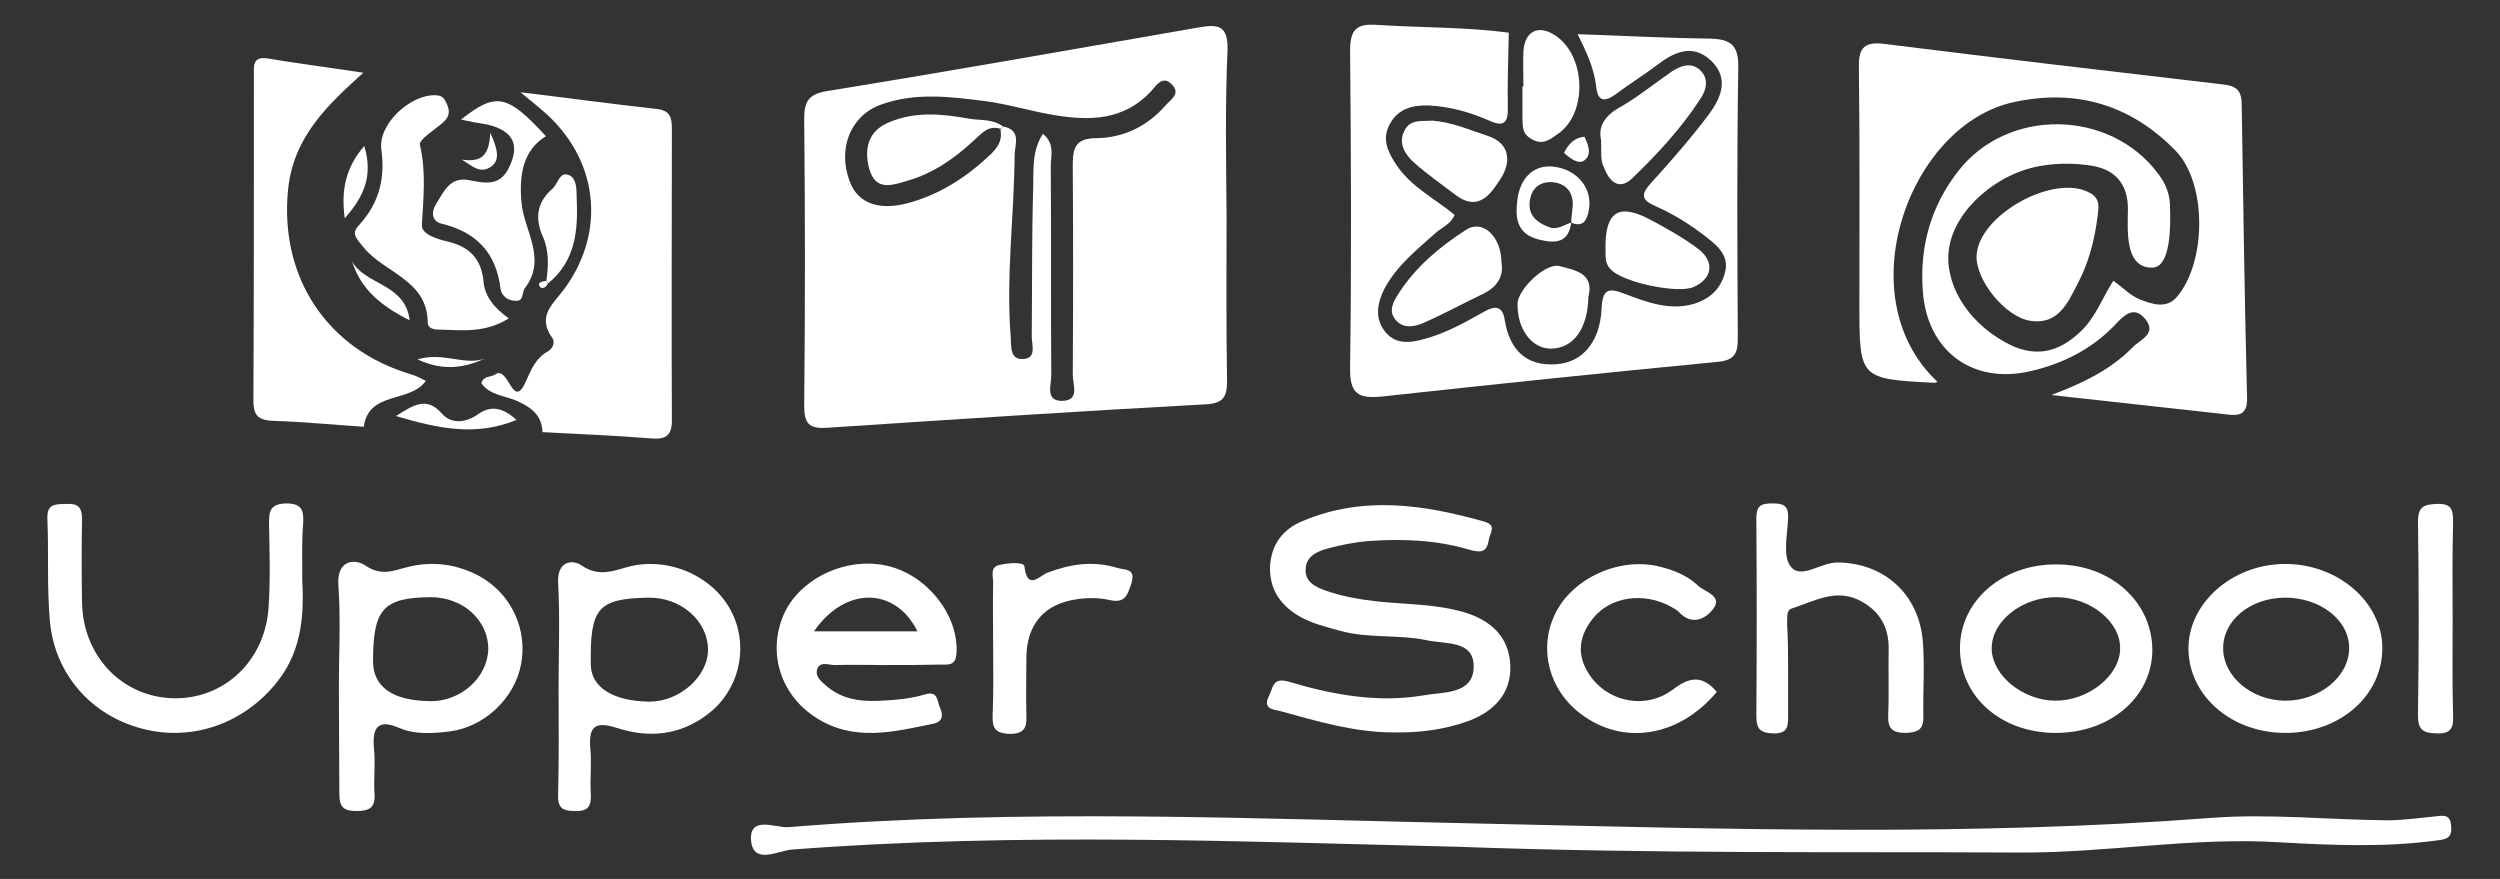 <svg xmlns="http://www.w3.org/2000/svg" xmlns:xlink="http://www.w3.org/1999/xlink" id="Capa_1" x="0px" y="0px" viewBox="0 0 512 180" style="enable-background:new 0 0 512 180;" xml:space="preserve"><rect x="0" y="0" width="512" height="180" fill="#333333" stroke="none"/><style type="text/css">	.st0{fill:#FFFFFF;}</style><g>	<path class="st0" d="M251.2,43.7c0,11.4-0.1,22.8,0.1,34.3c0,3.3-0.8,4.6-4.3,4.8c-25.9,1.4-51.7,3.1-77.5,4.8  c-3.9,0.3-4.8-0.9-4.8-4.6c0.2-19.6,0.2-39.2,0-58.7c0-3.8,1.1-5.1,5-5.7c25.3-4.1,50.6-8.6,75.9-13c4-0.7,5.9-0.3,5.8,4.6  C250.9,21.3,251.1,32.5,251.2,43.7L251.2,43.7z M205.4,25.9c3.9,0.7,2.4,3.8,2.4,5.9c-0.1,12.4-1.8,24.8-0.8,37.3  c0.1,1.8-0.2,4.8,2.8,4.4c2.5-0.3,1.5-2.9,1.5-4.6c0.1-10.2,0-20.4,0.3-30.6c0.1-3.5-0.3-7.4,2-10.9c2.5,2.1,1.6,4.5,1.6,6.6  c0.1,14.3,0,28.6,0.1,42.9c0,1.9-1.3,5.3,2.3,5.2c3.6-0.1,2.1-3.4,2.1-5.3c0.1-14.3,0.1-28.6,0-42.9c0-3.6,0.5-5.6,4.9-5.6  c5.5-0.1,10.3-2.4,14-6.6c1.1-1.3,3.4-2.5,1.3-4.5c-1.7-1.7-3,0.1-4,1.3c-5.7,6.3-12.9,6.3-20.4,5c-4.6-0.8-9.2-2.2-13.8-2.8  c-7.1-0.9-14.3-1.8-21.2,0.7c-6.3,2.2-9,9-6.5,15.7c1.7,4.7,6.3,6.3,13,4.2c6.2-1.9,11.4-5.4,16-9.8c1.4-1.4,2.3-2.8,1.9-4.9  C205.2,26.3,205.3,26.1,205.4,25.9"></path>	<path class="st0" d="M396.8,78.2c-0.2,0.1-0.4,0.2-0.6,0.2c-15.4-0.8-15.4-0.8-15.4-16.2c0-16.1,0.1-32.3-0.1-48.4  c-0.1-4.2,1.3-5.3,5.3-4.8c23.1,2.9,46.2,5.6,69.3,8.3c2.9,0.3,3.8,1.4,3.8,4.2c0.3,20,0.6,40,1.1,60c0.1,4-2.3,3.6-4.8,3.3  c-11.8-1.3-23.5-2.6-35.3-3.9c6.1-2.3,12-5,16.7-9.8c1.4-1.5,5-2.7,2.6-5.7c-2.5-3.1-4.6-0.6-6.5,1.4c-4.7,4.8-10.5,7.7-17,9.2  c-11.9,2.8-21.2-4.1-22.1-16.3c-0.7-9.1,1.6-17.4,7.2-24.6c10.1-13.1,31.1-12.8,41,0.5c1.4,1.8,2.3,3.9,2.4,6.2  c0.2,4.9,0.1,12.8-3.5,13c-5.6,0.2-5.2-7-5.1-11.7c0.1-5.5-2.7-8.5-7.7-9.2c-3.2-0.5-6.6-0.5-9.7,0c-9.4,1.4-17.9,9-19.2,16.7  c-1.2,7.1,3.4,15,11.3,19.4c5.8,3.3,10.8,2.5,15.6-2.1c3.1-2.9,4.5-7,6.7-10.4c2.1,1.5,3.6,3.1,5.4,3.8c2.6,1,5.6,2.1,7.8-0.7  c5.9-7.2,6-23.2-0.5-29.8c-9-9.2-20.1-12.7-33-9.9C391.1,25.4,378.1,60.7,396.8,78.2"></path>	<path class="st0" d="M323.1,7c9,0.3,17.9,0.8,26.9,0.9c4.1,0.1,6.1,1,6,5.9c-0.3,18.4-0.2,36.7-0.1,55.1c0,3-0.2,4.8-4,5.2  c-22.9,2.2-45.9,4.6-68.8,7.1c-4.9,0.5-6.7-0.5-6.6-5.9c0.3-21.6,0.2-43.3,0-64.9c0-4.4,1.3-5.6,5.6-5.3c9,0.6,18,0.4,26.9,1.6  c-0.1,5.1-0.3,10.2-0.2,15.3c0.1,3.1-0.8,4.1-3.8,2.7c-3.9-1.7-8.1-2.9-12.4-3.1c-3.2-0.1-6.2,0.6-7.9,3.7  c-1.8,3.1-0.5,5.8,1.3,8.5c3,4.5,7.9,6.9,11.9,10.2c-0.8,2-2.7,2.6-4,3.8c-3.8,3.4-7.8,6.6-10.3,11.2c-1.5,2.9-2.1,6-0.1,8.7  c2.1,2.9,5.2,2.6,8.3,1.7c4.4-1.2,8.3-3.4,12.2-5.6c2.5-1.4,3.8-0.9,4.2,1.9c1,5.9,4.3,9.3,10.4,8.9c5.5-0.3,9.1-4.6,9.4-11.4  c0.2-3.9,1.3-4.4,4.8-3c4.5,1.7,9.2,3.5,14.2,2c3.2-1,5.3-3,6.2-6.1c1-3.3-0.9-5.3-3.3-7.2c-3.4-2.7-7-5-10.9-6.7  c-3-1.3-2.9-2.5-0.8-4.8c4.1-4.5,8.1-9.1,11.8-14c2.5-3.4,4.2-7.4,0.4-11c-3.7-3.5-7.5-1.8-11,0.9c-2.8,2.1-5.7,3.9-8.5,6  c-2.2,1.6-3.7,1.6-4-1.6C326.4,13.6,324.7,10.3,323.1,7"></path>	<path class="st0" d="M297.9,173.4c-42.4-1-89.1-3-135.8,0.6c-2.7,0.2-8,3.3-8.3-2.1c-0.2-4.9,5.1-2.3,7.7-2.5  c47.7-3.9,95.5-1.7,143.2-0.7c49.4,1.1,98.8,2.6,148.2-1.2c11.9-0.9,24.1,0.4,36.1,0.5c3.2,0,6.5-0.5,9.7-0.8  c1.7-0.2,3.2-0.5,3.3,2.1c0.2,2.3-1,2.6-2.8,2.8c-10.8,1.5-21.6,1-32.4,0.4c-17.8-1.1-35.4,2.2-53.2,2.1  C376.6,174.4,339.4,174.9,297.9,173.4"></path>	<path class="st0" d="M111.1,88.5c-0.1-3.6-2.5-5.2-5.5-6.5c-2.4-1-5.3-1.1-7-3.5c0.4-1.6,1.9-1.2,2.8-1.8c2.8-2,3.6,7.6,6.3,1.4  c1.2-2.7,2.1-4.8,4.6-6.2c1-0.6,1.4-1.9,0.8-2.7c-3.3-4.6,0.4-7.1,2.6-10.2c8.6-11.9,6.7-26.6-4.4-36.2c-1.5-1.3-3.1-2.6-4.7-3.9  c9.3,1.1,18.5,2.4,27.8,3.4c2.8,0.3,3.2,1.7,3.2,4c0,20-0.1,39.9,0,59.9c0,3.1-1.4,3.8-4.1,3.6C126.1,89.2,118.6,88.9,111.1,88.5"></path>	<path class="st0" d="M74.4,14.9C67.1,21.5,60.1,28,59,38.8c-1.8,17.9,7.9,32.8,25.3,37.9c1,0.3,1.9,0.8,2.9,1.3  C84,82.6,75.5,80,74.5,87.4c-6.1-0.4-12.2-1-18.3-1.2c-3-0.1-4.3-0.8-4.3-4.1c0.1-22.2,0.1-44.4,0.1-66.5c0-2-0.4-4.2,3-3.6  C61.5,13.1,68,13.9,74.4,14.9"></path>	<path class="st0" d="M285.4,150c-8,0-15.7-2.3-23.3-4.4c-1.3-0.3-3.6-0.4-2.2-3.1c0.9-1.8,0.7-3.8,4-2.9c9,2.7,18.3,4.4,27.7,2.8  c4-0.7,9.9-0.2,10.2-5.5c0.3-5.9-5.7-4.9-9.7-5.8c-5.8-1.2-11.8-0.3-17.6-1.9c-2.9-0.8-5.9-1.5-8.6-3.1c-3.8-2.3-5.9-5.5-5.8-10  c0.2-4.6,2.7-7.8,6.7-9.4c12.3-5.2,24.7-3.4,37.1,0.1c2.8,0.8,1.2,2.3,1,3.8c-0.4,2.6-1.7,2.6-3.9,2c-6.7-2-13.7-2.3-20.6-1.8  c-2.8,0.2-5.7,0.8-8.4,1.5c-2.2,0.6-4.5,1.6-4.6,4.2c-0.2,2.7,2,3.7,4.2,4.5c3.5,1.2,7.1,1.8,10.7,2.2c5.9,0.6,11.8,0.5,17.6,2.2  c5.3,1.6,9.1,4.9,9.4,10.7c0.3,5.8-3.2,9.5-8.4,11.5C296,149.4,290.8,150.1,285.4,150"></path>	<path class="st0" d="M69.4,140.7c0-6.9,0.4-13.9-0.1-20.8c-0.4-5.1,3.2-5.6,5.5-4.1c3.5,2.4,6.1,0.9,9.2,0.2c5-1.1,9.7-0.4,14.2,2  c6.5,3.6,9.9,10.9,8.5,18.1c-1.3,6.9-7.5,12.8-14.6,13.7c-3.4,0.4-7,0.7-10.3-0.7c-4.6-2-5.6,0.1-5.2,4.3c0.3,3-0.1,6.1,0.1,9.2  c0.2,2.7-1,3.5-3.6,3.5c-2.6,0-3.6-0.7-3.6-3.4C69.5,155.3,69.4,148,69.4,140.7 M88.2,122.3c-9.7,0.1-11.8,2.4-11.8,13.1  c0,5.3,4,8.1,11.7,8.2c6.3,0.1,11.8-4.9,11.9-10.7C100,127,94.8,122.3,88.2,122.3"></path>	<path class="st0" d="M61.9,118.7c0.3,6.2,0.3,14.1-5.1,20.9c-6.7,8.5-17.4,12.4-27.8,9.6C18.7,146.5,11.1,138,10.2,127  c-0.6-6.9-0.2-13.9-0.5-20.8c-0.1-3.2,1.8-2.9,3.9-3c2.3-0.1,3.2,0.6,3.2,3.1c-0.1,5.7-0.1,11.4,0,17.1C17,134.4,25,142.7,35.4,143  c10.4,0.3,18.9-7.6,19.6-18.6c0.4-5.7,0.2-11.4,0.1-17.1c0-2.5,0.1-4.1,3.5-4.2c3.3,0,3.6,1.5,3.5,4  C61.8,110.4,61.9,113.7,61.9,118.7"></path>	<path class="st0" d="M114.4,140.7c0-7.1,0.3-14.3-0.1-21.4c-0.2-4.4,2.9-4.8,4.8-3.5c3.8,2.6,6.9,0.9,10.3,0.1  c8.5-1.8,17.5,2.7,20.8,10.2c3.1,7,1,15.5-5.3,20.2c-5.6,4.3-12,4.9-18.5,2.8c-4.4-1.4-5.9-0.5-5.5,4.2c0.3,3-0.1,6.1,0.1,9.2  c0.1,2.5-0.4,3.7-3.3,3.6c-2.7,0-3.5-0.8-3.4-3.5C114.5,155.3,114.4,148,114.4,140.7 M132.8,122.4c-10.4,0.2-12,2.1-11.8,13.8  c0.1,4.6,4.6,7.4,12,7.5c6.2,0,12.1-5.2,12-10.8C144.9,127.1,139.4,122.3,132.8,122.4"></path>	<path class="st0" d="M181.3,136.2c-3.5,0-6.9-0.1-10.4,0c-1.2,0-3.2-0.9-3.6,1.1c-0.3,1.5,1.2,2.5,2.2,3.4c4.2,3.4,9.1,3,14,2.6  c2-0.2,4.1-0.5,6-1.1c2.7-0.8,2.4,1.5,3,2.7c0.7,1.5,0.6,2.9-1.3,3.3c-8.2,1.7-16.4,3.8-24.2-1.3c-7.1-4.6-9.8-13.1-6.6-20.8  c3.2-7.6,12.9-12.2,21.4-10.2c8.1,1.9,14.5,10.1,14.1,17.7c-0.1,2.4-1.2,2.6-3,2.5C189,136.2,185.2,136.2,181.3,136.2 M166.7,129.3  h21.2C183.4,120.2,173.1,120,166.7,129.3"></path>	<path class="st0" d="M468.3,150.1c-11.1,0.1-19.9-7.4-20.1-17c-0.2-9.4,8.8-17.5,19.6-17.6c10.9-0.1,20,7.7,20.1,17.1  C488,142.3,479.4,150,468.3,150.1 M467.8,122.4c-7,0.1-12.6,4.7-12.5,10.5c0.1,5.7,5.8,10.5,12.6,10.6c7,0.1,13.2-4.9,13.2-10.7  C481.2,127,475.1,122.3,467.8,122.4"></path>	<path class="st0" d="M420.8,150.1c-11.2-0.1-19.5-7.6-19.4-17.5c0.1-9.7,8.9-17.2,20-17c11.1,0.1,19.4,7.8,19.4,17.6  C440.7,142.9,432,150.2,420.8,150.1 M421.3,122.3c-7.1-0.1-13.5,4.9-13.4,10.6c0.1,5.4,6.3,10.5,12.9,10.6  c6.8,0.1,13.4-5.1,13.4-10.7C434.3,127.4,428.2,122.4,421.3,122.3"></path>	<path class="st0" d="M366.2,137.2c0,3.1,0,6.1,0,9.2c0,2.2,0.1,3.9-3.1,3.8c-2.7-0.1-3.4-1-3.4-3.6c0.1-13.5,0.1-26.9,0-40.4  c0-2.5,0.8-3.1,3.2-3.1c2.2,0,3.4,0.3,3.3,2.9c-0.1,3.4-1.2,8,0.6,10.1c2.1,2.6,6.2-1,9.6-0.9c9.4,0.1,16.6,6.4,17.4,16.2  c0.4,5.1,0,10.2,0.1,15.3c0.1,2.8-1.2,3.3-3.7,3.4c-2.7,0-3.6-1-3.5-3.6c0.2-4.5,0-9,0.1-13.5c0.1-4.8-2.1-8.2-6.3-10.2  c-4.8-2.2-9.1,0.4-13.5,1.8c-1.3,0.4-0.9,2.1-1,3.3C366.2,131.1,366.2,134.1,366.2,137.2"></path>	<path class="st0" d="M351.6,141.7c-7.8,9.3-19.3,11.1-28,4.4c-6.4-4.9-8.5-13.2-5.2-20.2c3.5-7.5,13.4-12,21.7-9.8  c2.8,0.7,5.5,1.8,7.6,3.8c1.4,1.3,5,2.1,3.3,4.6c-1.5,2.2-4.5,3.8-7.2,0.8c-0.4-0.4-1-0.7-1.5-1c-5.5-3.1-12.5-2.2-16.1,2.4  c-3.2,4-3.3,8.2-0.1,12.3c3.9,4.9,11.1,6.2,16.4,2.3C346.1,138.5,348.7,138.3,351.6,141.7"></path>	<path class="st0" d="M203.4,132.7c0-4.5-0.1-8.9,0-13.4c0-1.3-0.7-3.2,1.3-3.6c1.7-0.4,5-0.7,5.1,0.3c0.6,5,3,2,4.7,1.3  c4.7-1.8,9.4-2.5,14.3-1c1.6,0.5,3.9,0,2.9,3.2c-0.8,2.3-1.2,4.1-4.4,3.4c-2.1-0.5-4.5-0.5-6.6-0.2c-6.8,0.9-10.4,5.1-10.5,11.9  c0,3.9-0.1,7.7,0,11.6c0.1,2.5-0.1,4.1-3.4,4.1c-3.3-0.1-3.6-1.5-3.5-4.1C203.5,141.6,203.4,137.1,203.4,132.7"></path>	<path class="st0" d="M502.3,127c0,6.5-0.1,13,0.1,19.6c0.1,2.5-0.5,3.7-3.3,3.6c-2.7-0.1-3.9-0.5-3.9-3.7c0.2-13.2,0.2-26.5,0-39.7  c0-3.2,1.4-3.5,4-3.6c3-0.1,3.2,1.4,3.2,3.7C502.2,113.6,502.3,120.3,502.3,127"></path>	<path class="st0" d="M104.2,65.2c-4.9,3.1-9.7,2.4-14.3,2.3c-1,0-2.3-0.2-2.3-1.5c-0.1-8.7-8.9-10.1-13.1-15.3  c-1.9-2.3-2.6-2.9-0.7-4.9c3.9-4.4,5.1-9.4,4.3-15.2c-0.7-5.1,5.8-11.2,11-11.1c1.6,0,2,0.8,2.5,2c0.7,1.6,0.2,2.7-1,3.7  c-1.7,1.5-4.9,3.4-4.6,4.5c1.3,5.5,0.7,10.9,0.4,16.4c-0.1,1.9,3.2,2.9,5.4,3.4c4.2,1,6.7,3.4,7.2,7.9  C99.2,60.6,101.1,63,104.2,65.2"></path>	<path class="st0" d="M94.4,24.5c7.2-5.7,9.5-5.2,17.4,3.4c-4.8,2.9-5.5,8.2-5,13.6c0.5,5.7,5.3,11.5,0.7,17.5  c-0.7,0.9-0.1,2.7-1.9,2.6c-1.6,0-2.9-1-3.1-2.5c-0.9-7.4-5-11.6-12.1-13.3c-2-0.5-2.1-2.4-1.1-4c1.6-2.5,2.8-5.7,6.8-4.9  c3.1,0.6,6.1,1.3,8-2.3c2.5-4.9,1.1-7.8-4.3-9.1C97.9,25.2,96.2,24.9,94.4,24.5"></path>	<path class="st0" d="M111.9,57.5c0.4-3,0.6-6-0.7-9c-1.7-3.7-1.3-7.1,2-9.9c1.1-1,1.4-3.6,3.4-2.7c1.4,0.6,1.5,2.7,1.5,4.4  c0.3,6.7-0.1,13-5.8,17.7C112.1,57.9,112,57.7,111.9,57.5"></path>	<path class="st0" d="M81.1,85.2c3.9-2.5,6.4-3.9,9.4-0.5c1.9,2.2,4.9,1.9,7.3,0.2c2.8-2,5.2-1.4,8,1.1  C97.5,89.4,89.8,87.8,81.1,85.2"></path>	<path class="st0" d="M72.1,53.5C74.7,58.4,83,58,83.9,65.6C78.1,62.7,73.9,59.3,72.1,53.5"></path>	<path class="st0" d="M74.6,29.9c1.8,5.9,0.1,10.2-4,14.8C69.8,38.7,70.9,34.2,74.6,29.9"></path>	<path class="st0" d="M85.5,73.6c5.4-1.6,9.7,1.4,13.9-0.2C95.2,75.3,90.9,76.1,85.5,73.6"></path>	<path class="st0" d="M94.6,32.7c3.2,0.4,5.6,0,5.8-5.5c1.7,3.6,1.9,5.7,0.2,6.9C98.3,35.8,96.5,33.8,94.6,32.7"></path>	<path class="st0" d="M112.2,58c-0.3,1-1.4,1.3-1.7,0.6c-0.5-0.9,0.7-0.9,1.3-1.1C112,57.7,112.1,57.9,112.2,58"></path>	<path class="st0" d="M404.8,52.5c0.2-8.4,15.9-17.1,23.2-13c2.2,1.2,1.8,3,1.6,4.7c-0.6,4.8-1.8,9.6-4.1,13.9c-2,3.9-4,8.5-9.7,7.6  C410.7,64.9,404.7,57.5,404.8,52.5"></path>	<path class="st0" d="M327.9,28.7c-0.6-2.7,0.6-4.9,3.8-6.7c3.7-2.1,7-4.8,10.6-7.3c1.8-1.2,3.9-2,5.7-0.5c2.1,1.8,1.5,4.2,0.2,6.1  c-3.9,6-8.8,11.3-13.9,16.2c-2.8,2.7-4.8,0.5-5.8-2.2C327.7,32.9,328,31.1,327.9,28.7"></path>	<path class="st0" d="M307.5,53.8c0.5,2.8-0.9,5-3.8,6.4c-4,1.9-8,4.1-12.1,5.9c-1.8,0.8-4.1,1.3-5.7-0.5c-1.7-1.9-0.5-3.9,0.6-5.6  c3.5-5.4,8.4-9.5,13.7-12.9C303.6,44.8,307.5,48.4,307.5,53.8"></path>	<path class="st0" d="M293.3,24.7c4.1,0.3,7.6,1.9,11.3,3.1c5,1.6,4.7,5.7,2.8,8.7c-1.8,2.7-4.3,7.1-9.2,3.5  c-2.9-2.2-5.9-4.3-8.6-6.7c-1.8-1.6-3.3-3.9-2-6.5C288.8,24.3,291.3,24.9,293.3,24.7"></path>	<path class="st0" d="M328.8,50.6c0-7.2,2.7-9,9-5.7c3.4,1.8,6.8,3.7,9.9,6c3.6,2.7,3,6.2-0.9,7.9c-3.3,1.4-14.5-1-16.9-3.6  C328.5,53.8,328.9,52.2,328.8,50.6"></path>	<path class="st0" d="M312,17.7c0-2.4-0.1-4.9,0-7.3c0.3-3.9,2.9-5.3,6.1-3.4c6.7,3.9,7.2,16.1,1,20.4c-1.7,1.2-3.1,2.4-5.4,1.1  c-2.2-1.2-1.8-2.9-1.9-4.7c0-2,0-4.1,0-6.1H312z"></path>	<path class="st0" d="M325.3,60.8c-0.1,6.5-3.1,10.6-7.7,10.6c-3.9,0-6.9-4-6.8-9.2c0-2.9,5.8-8.5,8.6-7.7  C322.4,55.3,326.6,55.9,325.3,60.8"></path>	<path class="st0" d="M321.8,45.6c-0.6,4.1-3.1,4.3-6.5,3.5c-4.9-1.2-5-4.7-4.5-8.5c0.6-4,3.1-6.8,7.1-6.5c5.3,0.5,8.3,4.7,7.5,8.9  C325,45.2,324.2,46.6,321.8,45.6c0-1.1,0.2-2.3,0.3-3.5c0.1-2.9-1.5-4.6-4.3-4.8c-2.6-0.1-4.2,1.4-4.5,3.9  c-0.4,2.9,1.5,4.4,3.9,5.3C319,47.2,320.3,46,321.8,45.6"></path>	<path class="st0" d="M324.5,28c0.8,1.7,1.6,3.7-0.1,4.9c-1.2,0.8-2.9-0.5-4.1-1.6C321.2,29.6,322.3,28.2,324.5,28"></path>	<path class="st0" d="M205,26.4c-2.7-0.9-4.1,1.1-5.7,2.5c-3.9,3.6-8.2,6.6-13.4,8.1c-3.1,0.9-6.6,2.3-7.9-2.5  c-1.1-4.2-0.1-7.8,4.2-9.5c5.2-2.2,10.8-1.7,16.2-0.7c2.3,0.4,4.9,0,7,1.6C205.3,26.1,205.2,26.3,205,26.4"></path></g></svg>
